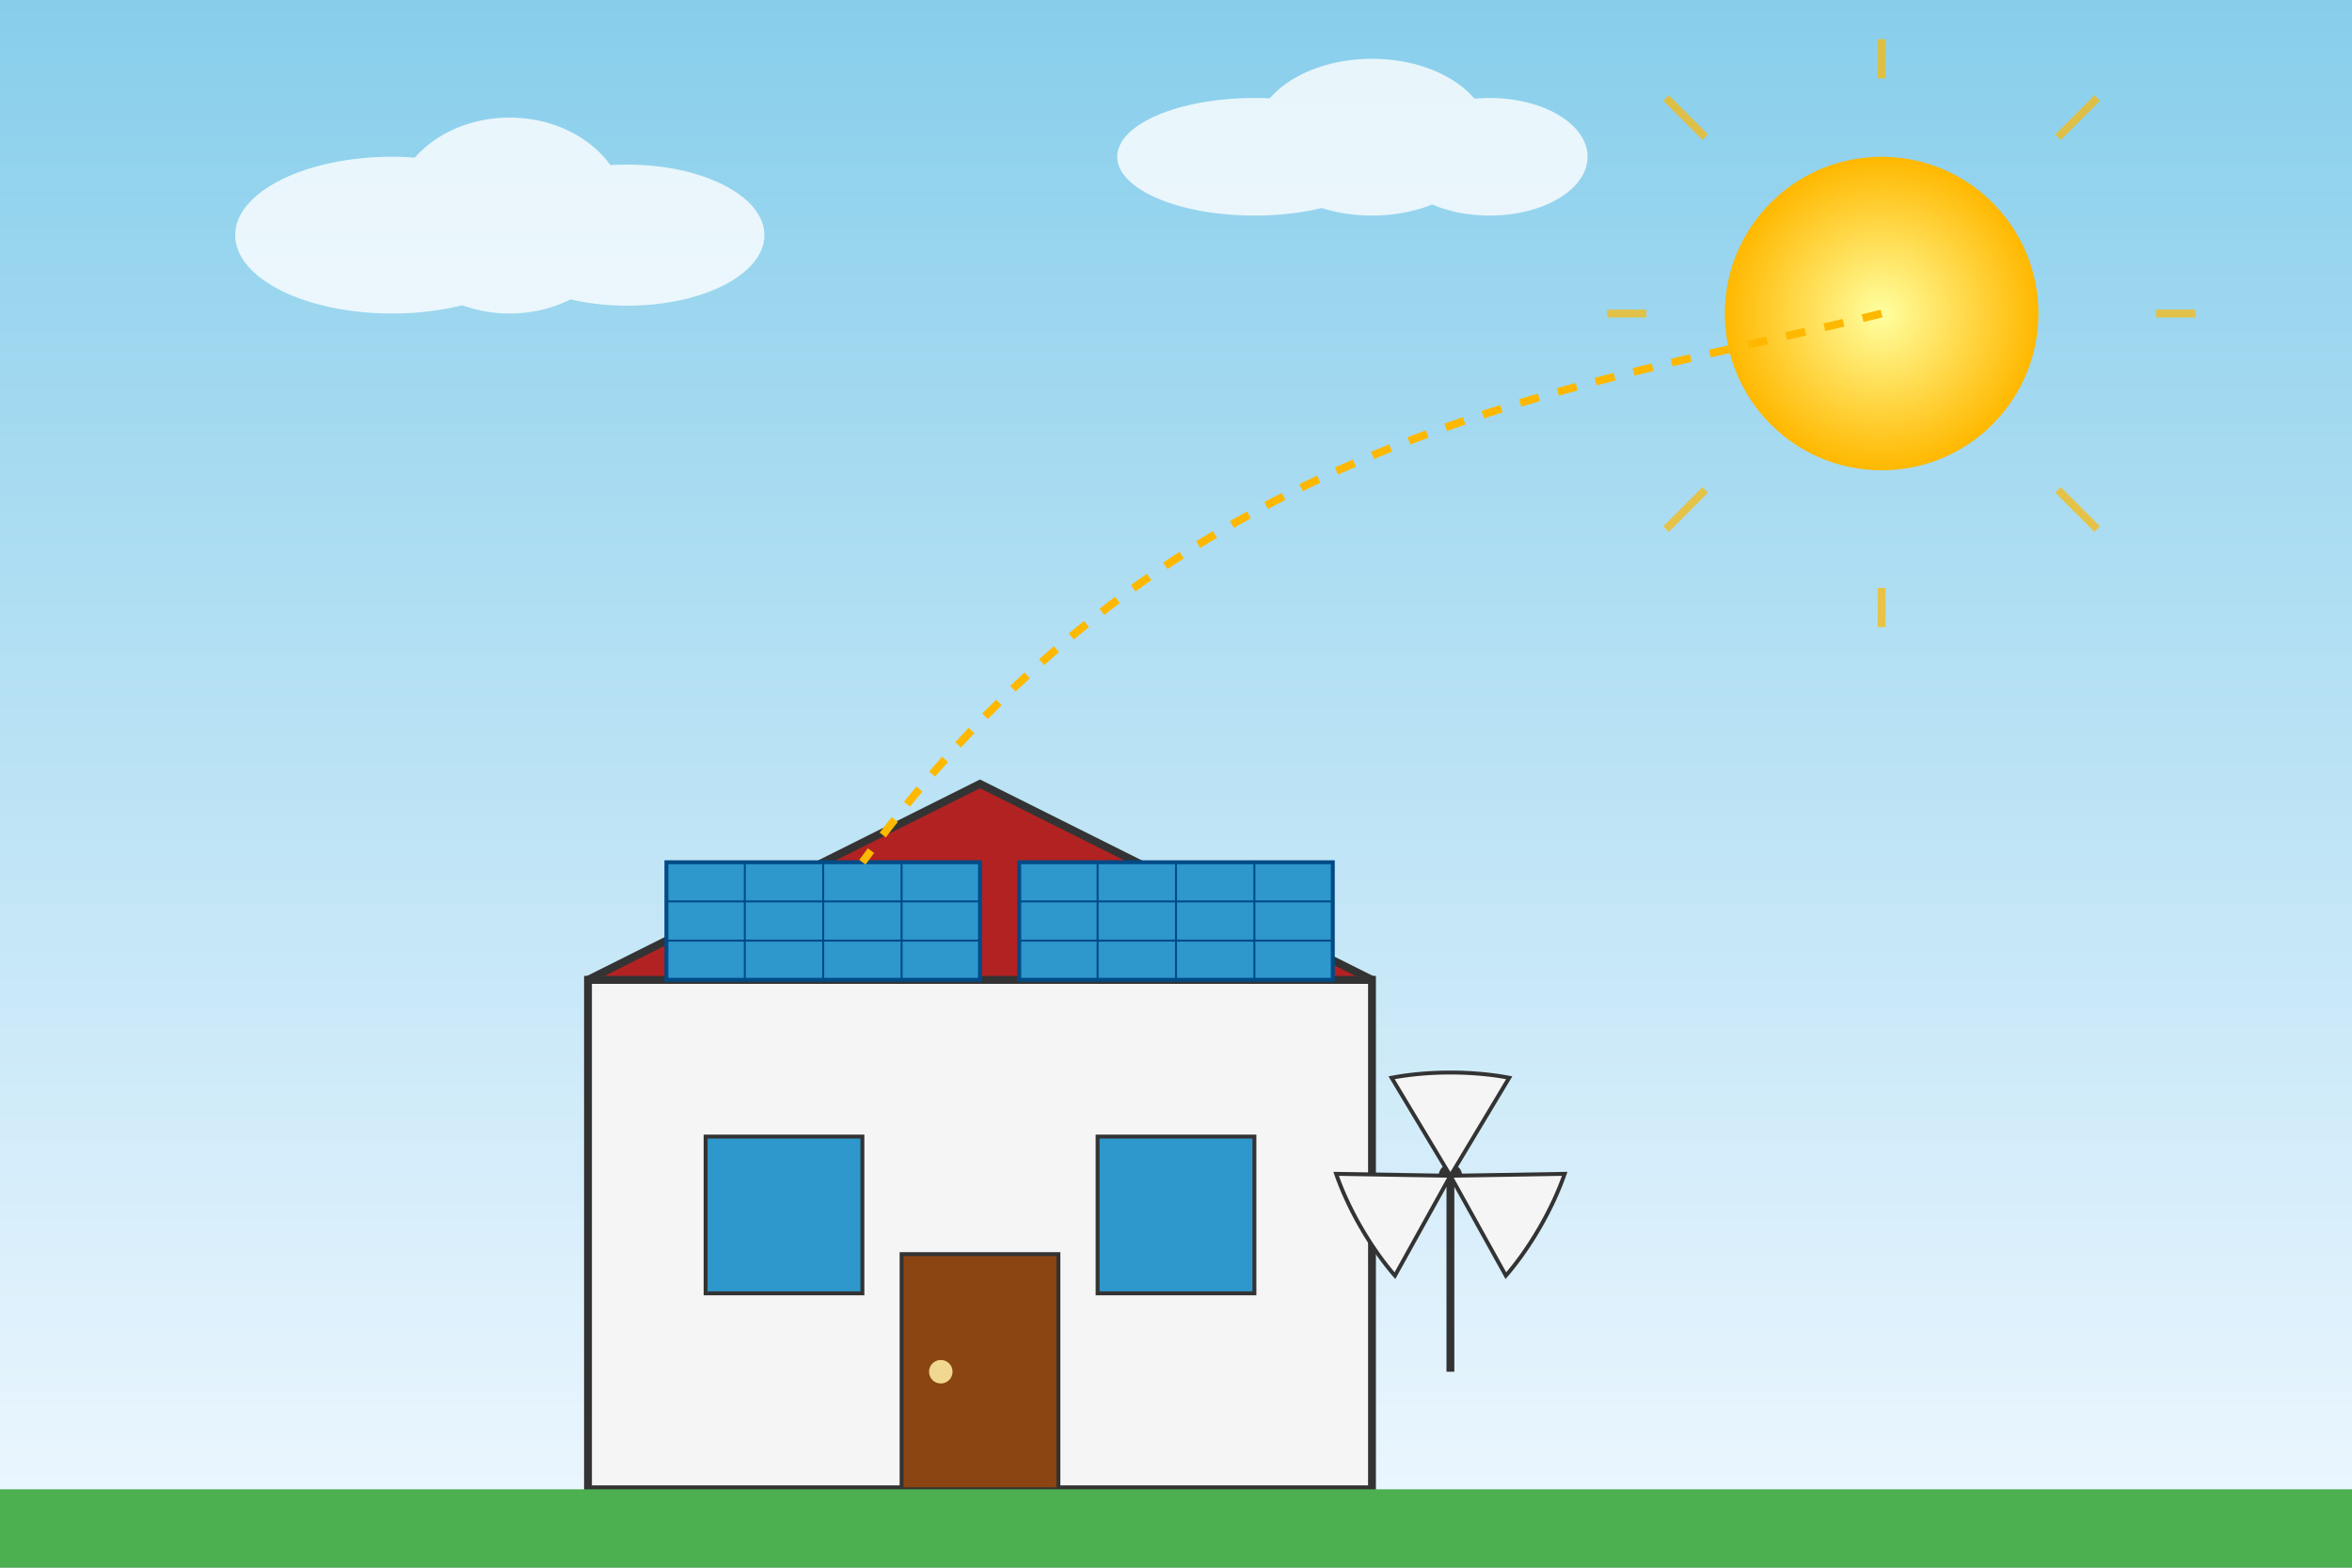 <svg width="600" height="400" viewBox="0 0 600 400" xmlns="http://www.w3.org/2000/svg">
  <rect x="0" y="0" width="600" height="400" fill="#808080" stroke="none"/>
  <!-- Background -->
  <defs>
    <linearGradient id="skyGradient" x1="0%" y1="0%" x2="0%" y2="100%">
      <stop offset="0%" stop-color="#87CEEB" />
      <stop offset="100%" stop-color="#F0F8FF" />
    </linearGradient>
  </defs>
  <rect width="600" height="400" fill="url(#skyGradient)" />
  
  <!-- Sun -->
  <defs>
    <radialGradient id="sunGradient" cx="50%" cy="50%" r="50%" fx="50%" fy="50%">
      <stop offset="0%" stop-color="#FFFFA0" />
      <stop offset="100%" stop-color="#FFB800" />
    </radialGradient>
  </defs>
  <circle cx="480" cy="80" r="40" fill="url(#sunGradient)">
    <animate attributeName="opacity" values="0.8;1;0.8" dur="5s" repeatCount="indefinite" />
  </circle>
  
  <!-- Rays around sun -->
  <g stroke="#FFB800" stroke-width="2" opacity="0.7">
    <line x1="480" y1="20" x2="480" y2="10" />
    <line x1="480" y1="150" x2="480" y2="160" />
    <line x1="420" y1="80" x2="410" y2="80" />
    <line x1="550" y1="80" x2="560" y2="80" />
    <line x1="435" y1="35" x2="425" y2="25" />
    <line x1="525" y1="125" x2="535" y2="135" />
    <line x1="435" y1="125" x2="425" y2="135" />
    <line x1="525" y1="35" x2="535" y2="25" />
  </g>
  
  <!-- House with roof -->
  <g transform="translate(100, 200)">
    <!-- House Body -->
    <rect x="50" y="50" width="200" height="130" fill="#F5F5F5" stroke="#333333" stroke-width="2" />
    
    <!-- House Roof -->
    <polygon points="150,0 50,50 250,50" fill="#B22222" stroke="#333333" stroke-width="2" />
    
    <!-- Windows and Door -->
    <rect x="80" y="90" width="40" height="40" fill="#2E97CB" stroke="#333333" stroke-width="1" />
    <rect x="180" y="90" width="40" height="40" fill="#2E97CB" stroke="#333333" stroke-width="1" />
    <rect x="130" y="120" width="40" height="60" fill="#8B4513" stroke="#333333" stroke-width="1" />
    <circle cx="140" cy="150" r="3" fill="#F0D890" />
  </g>
  
  <!-- Solar Panels on the Roof -->
  <g transform="translate(120, 200)">
    <rect x="50" y="20" width="80" height="30" fill="#2E97CB" stroke="#004B87" stroke-width="1" />
    <line x1="50" y1="30" x2="130" y2="30" stroke="#004B87" stroke-width="0.5" />
    <line x1="50" y1="40" x2="130" y2="40" stroke="#004B87" stroke-width="0.5" />
    <line x1="70" y1="20" x2="70" y2="50" stroke="#004B87" stroke-width="0.5" />
    <line x1="90" y1="20" x2="90" y2="50" stroke="#004B87" stroke-width="0.5" />
    <line x1="110" y1="20" x2="110" y2="50" stroke="#004B87" stroke-width="0.5" />
    
    <rect x="140" y="20" width="80" height="30" fill="#2E97CB" stroke="#004B87" stroke-width="1" />
    <line x1="140" y1="30" x2="220" y2="30" stroke="#004B87" stroke-width="0.5" />
    <line x1="140" y1="40" x2="220" y2="40" stroke="#004B87" stroke-width="0.5" />
    <line x1="160" y1="20" x2="160" y2="50" stroke="#004B87" stroke-width="0.5" />
    <line x1="180" y1="20" x2="180" y2="50" stroke="#004B87" stroke-width="0.5" />
    <line x1="200" y1="20" x2="200" y2="50" stroke="#004B87" stroke-width="0.5" />
  </g>
  
  <!-- Energy Flow Visualization -->
  <g stroke="#FFB800" stroke-width="2" stroke-dasharray="5,5">
    <path d="M480,80 C400,100 300,110 220,220" fill="none">
      <animate attributeName="stroke-dashoffset" from="10" to="0" dur="1s" repeatCount="indefinite" />
    </path>
  </g>
  
  <!-- Green Energy Icons -->
  <g transform="translate(350, 300)">
    <!-- Wind turbine -->
    <line x1="20" y1="0" x2="20" y2="50" stroke="#333" stroke-width="2" />
    <circle cx="20" cy="0" r="3" fill="#333" />
    
    <g transform="translate(20, 0)">
      <path d="M0,0 L-15,-25 A30,10 0 0,1 15,-25 Z" fill="#F5F5F5" stroke="#333" stroke-width="1" transform="rotate(0)">
        <animateTransform attributeName="transform" type="rotate" from="0" to="360" dur="4s" repeatCount="indefinite" />
      </path>
      <path d="M0,0 L-15,-25 A30,10 0 0,1 15,-25 Z" fill="#F5F5F5" stroke="#333" stroke-width="1" transform="rotate(120)">
        <animateTransform attributeName="transform" type="rotate" from="120" to="480" dur="4s" repeatCount="indefinite" />
      </path>
      <path d="M0,0 L-15,-25 A30,10 0 0,1 15,-25 Z" fill="#F5F5F5" stroke="#333" stroke-width="1" transform="rotate(240)">
        <animateTransform attributeName="transform" type="rotate" from="240" to="600" dur="4s" repeatCount="indefinite" />
      </path>
    </g>
  </g>
  
  <!-- Ground/Grass -->
  <rect x="0" y="380" width="600" height="20" fill="#4CAF50" />
  
  <!-- Clouds -->
  <g fill="#FFFFFF" opacity="0.8">
    <ellipse cx="100" cy="60" rx="40" ry="20" />
    <ellipse cx="130" cy="55" rx="30" ry="25" />
    <ellipse cx="160" cy="60" rx="35" ry="18" />
    
    <ellipse cx="320" cy="40" rx="35" ry="15" />
    <ellipse cx="350" cy="35" rx="30" ry="20" />
    <ellipse cx="380" cy="40" rx="25" ry="15" />
  </g>
</svg>
